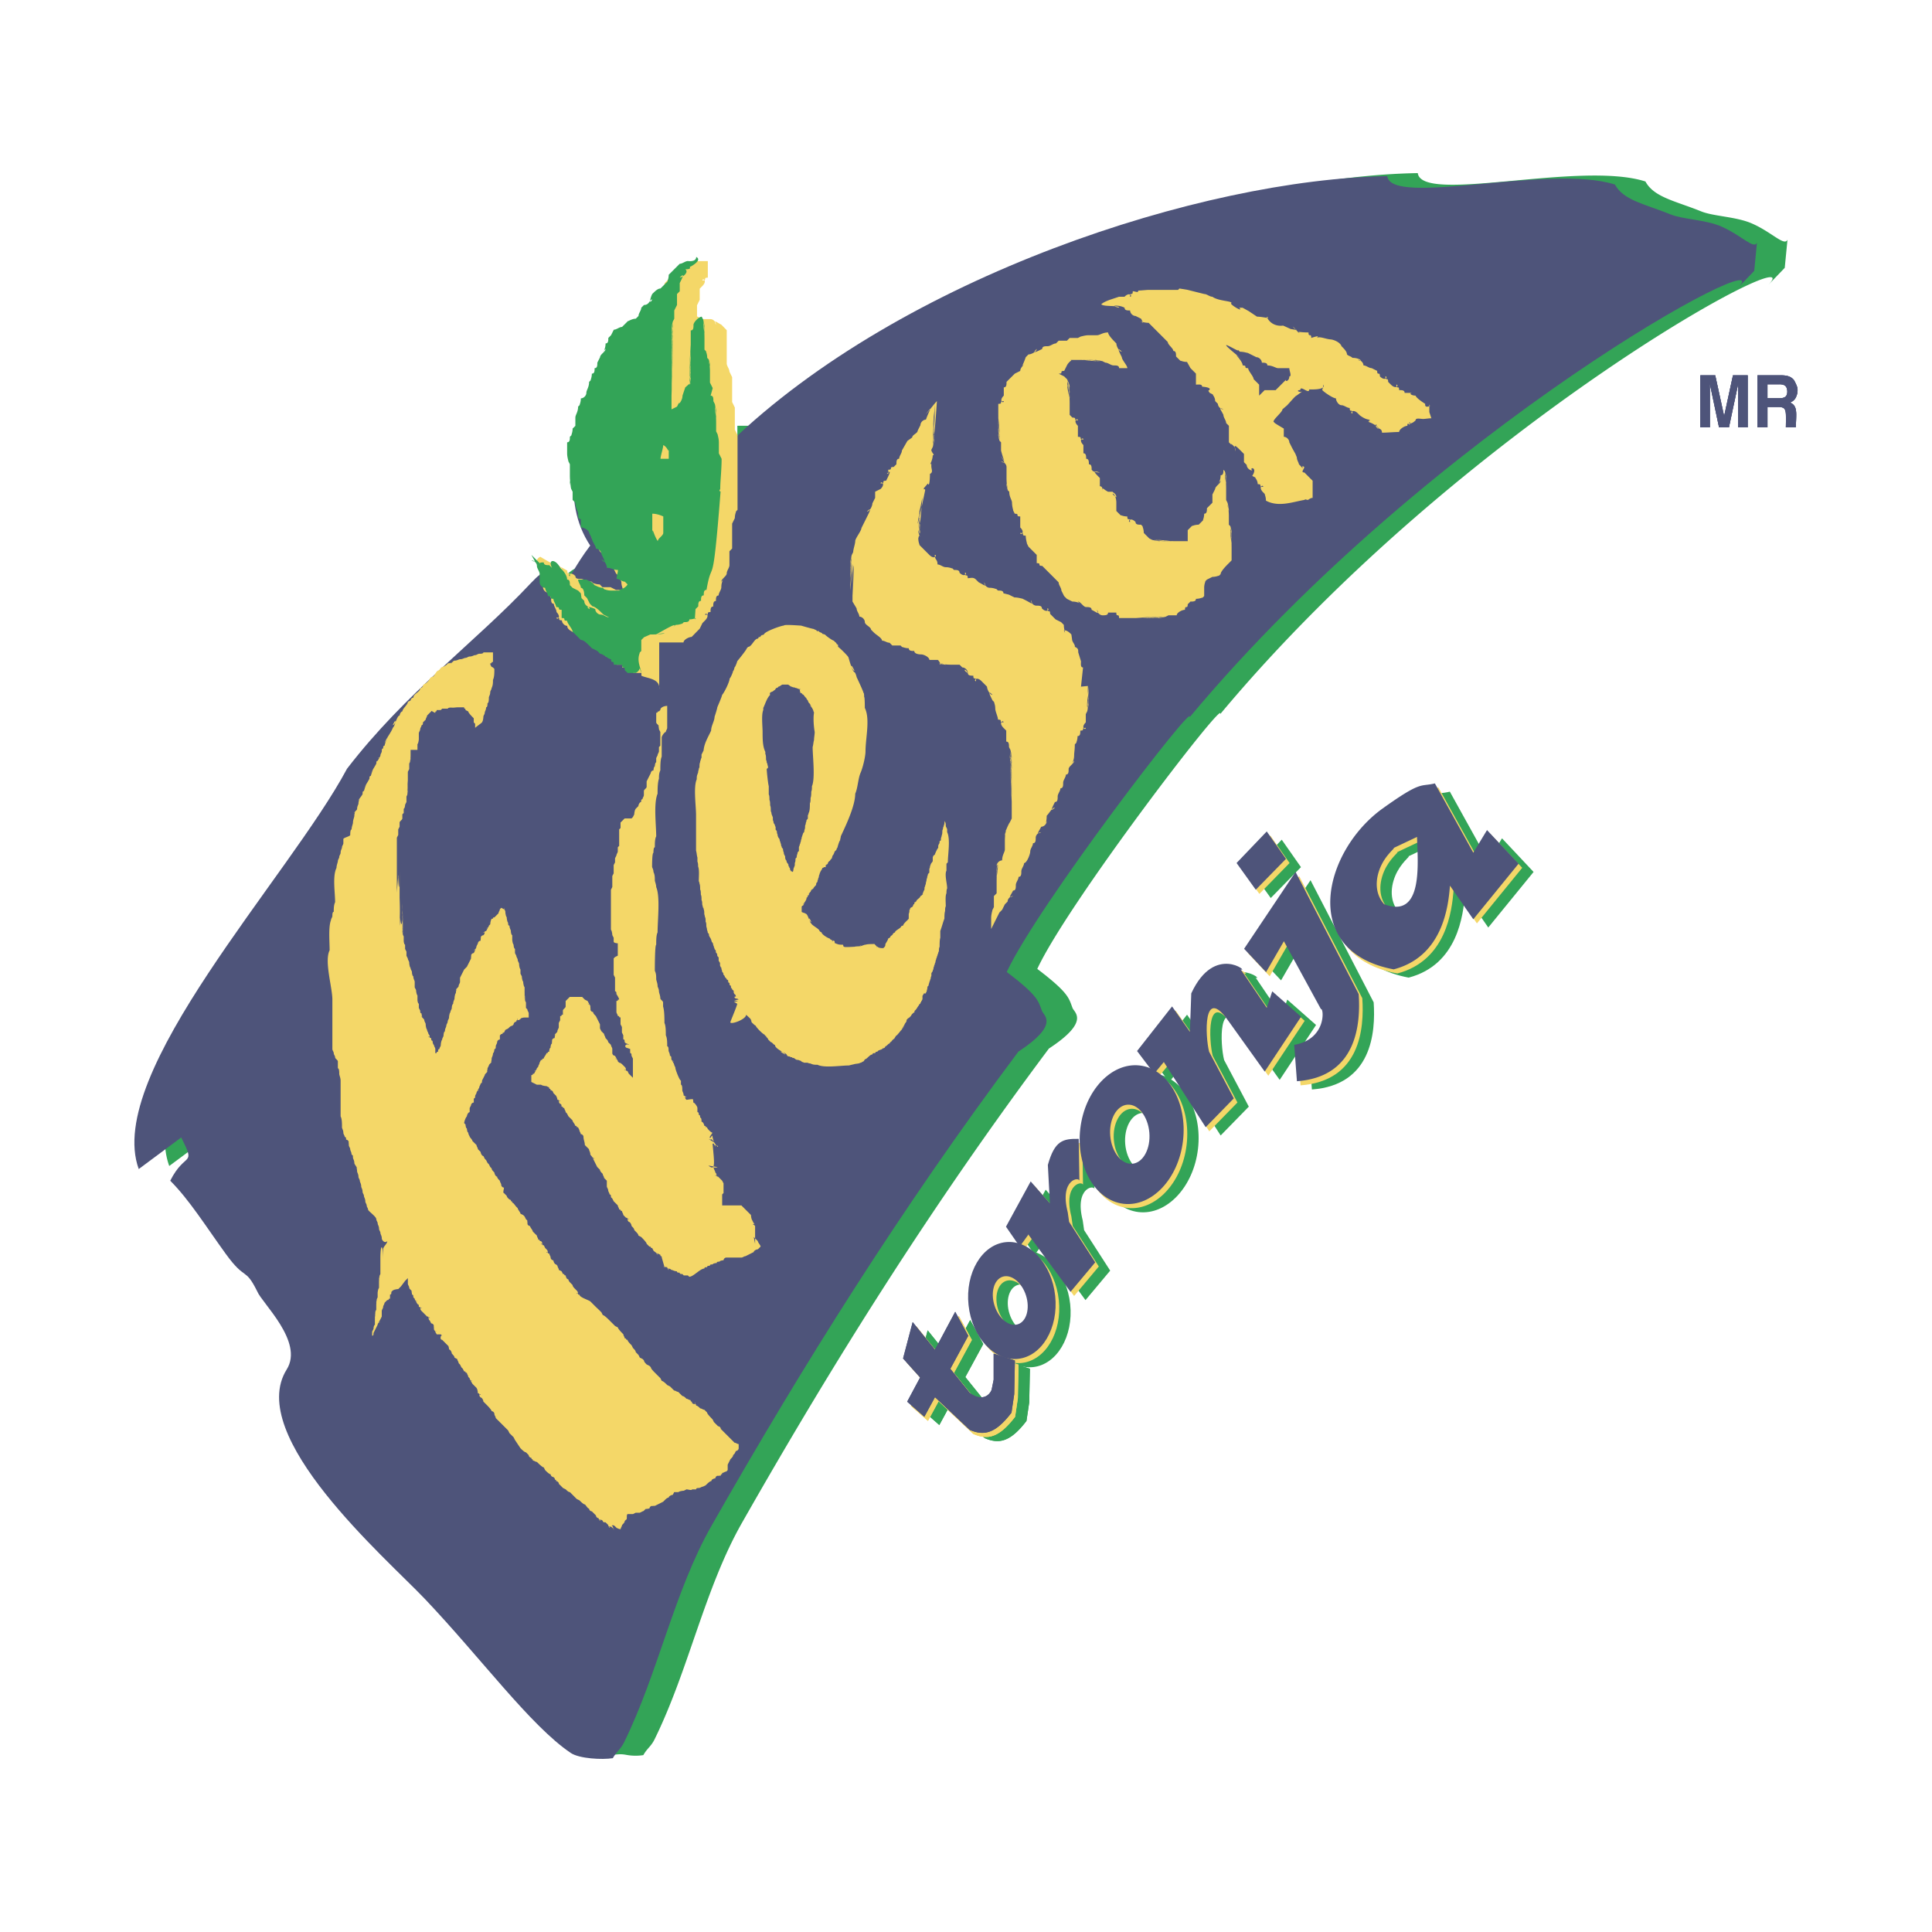 <svg xmlns="http://www.w3.org/2000/svg" width="2500" height="2500" viewBox="0 0 192.756 192.756"><g fill-rule="evenodd" clip-rule="evenodd"><path fill="#fff" d="M0 0h192.756v192.756H0V0z"/><path d="M75.807 43.918c17.224-16.65 47.23-26.35 65.644-26.647.408 3.112 16.213-1.254 22.715.836.854 1.585 2.996 1.942 5.553 2.98 1.246.505 3.494.523 5.059 1.204 2.01.876 3.25 2.314 3.559 1.624l-.273 2.808-1.645 1.713c4.732-4.913-30.443 13.791-54.682 42.816.316-.904-3.48 3.801-7.74 9.557-4.258 5.755-8.979 12.562-10.508 15.859 3.197 2.428 3.143 2.928 3.521 3.906.176.453 1.77 1.334-2.361 4.041-11.733 15.686-21.51 31.295-30.623 47.318-3.727 6.553-5.317 14.691-8.721 21.602-.352.717-.724.875-1.12 1.574a5.087 5.087 0 0 1-1.75-.035c-1.127-.207-1.218.34-2.445-.486-4.026-2.709-9.002-9.529-14.597-15.408-6.375-6.699-14.209-13.781-14.565-19.984-.051-.885.356-2.129.824-2.875 1.733-2.762-2.485-6.619-2.948-7.795-1.232-2.471-1.138-.977-3.133-3.73-1.995-2.752-3.616-5.371-5.541-7.301 1.506-2.988 2.602-1.326 1.096-4.314l-4.24 3.15c-3.488-9.566 15.018-29.145 20.78-39.939 5.889-7.654 12.783-12.58 18.369-18.546 2.645-2.825 2.235.02 2.475 1.419 1.624-2.169 1.795-2.969 3.418-5.138.68-1.781 5.064-5.069 5.064-5.069 0-1.096 2.192-3.289 3.288-3.289 0-2.192 1.096 0 1.096-2.192h2.192V42.48h2.192c.002-1.096 2.194-1.096.047 1.438z" fill="#33a457"/><path d="M101.604 104.92c-11.733 15.684-21.509 31.295-30.623 47.318-3.728 6.553-5.317 14.691-8.721 21.602-.352.715-.724.875-1.12 1.574-1.056.17-3.346.051-4.195-.521-4.026-2.711-9.002-9.531-14.596-15.41-3.851-4.045-17.91-16.213-13.742-22.857 1.733-2.762-2.485-6.621-2.948-7.795-1.232-2.471-1.137-.977-3.133-3.73-1.995-2.754-3.616-5.371-5.541-7.301 1.505-2.988 2.602-1.326 1.096-4.316l-4.239 3.152c-3.488-9.566 15.018-29.146 20.78-39.94 5.889-7.654 12.783-12.58 18.369-18.547 2.645-2.825 2.235.021 2.475 1.42 1.623-2.169 1.794-2.969 3.418-5.138-5.949-9.016 5.65-23.259 10.761-26.601-.059.281-.1.567-.125.858-1.828 3.131-3.661 9.314-2.092 13.753 1.586-4.393 2.559-7.346 3.186-8.923.376.6.835 1.14 1.362 1.607.167 2.025.366 5.072.787 9.098 17.223-16.651 47.231-26.351 65.643-26.648.408 3.112 16.213-1.254 22.715.836.854 1.585 2.996 1.942 5.553 2.979 1.246.505 3.494.523 5.059 1.205 2.01.876 3.25 2.313 3.559 1.623l-.273 2.808-1.643 1.712c4.73-4.912-30.445 13.792-54.684 42.817.316-.904-3.48 3.8-7.738 9.556-4.26 5.756-8.98 12.562-10.51 15.859 3.197 2.426 3.143 2.928 3.521 3.906.176.456 1.769 1.337-2.361 4.044z" fill="#4e547a"/><path d="M109.873 30.361c.137.137.582.154.992.171.412.017.789.034.789.171-1.096-.241 0-.314.547 0 0 .274.275.274.549.274 0 .274.273.548.547.548l.549.274.205.411c-.547-.274 0 0 .549 0l.273.273.273.274.275.274.273.274.273.273.273.274.273.274c0 .273.549.616.549.89.273 0 .273.274.273.548l.275.273.273.274c-.273-.274 0 0 .547 0l.344.616.273.274.273.274v1.096c.275 0 .617-.068.617.206 0 0 1.164.069.615.411l.139.206.547.273c-.547-.273 0 0 0 .548l.273.274c0 .273.275.548.549.548-.549-.274-.273 0 0 .548 0 .274.273.548.273.822l.275.274v1.644l.273.274c-.273-.274.41.069.41.616-.273-.821 0-.547.549 0l.273.274v.822l.273.273c0 .274.273.548.549.548-.346-.354.602-.35 0 .548l.547.274c-.547-.274 0 0 0 .548.549 0 0 .274.549.274 0-.274-.549 0 0 .548l.273.274c-.273-.274 0 0 0 .548 1.271.7 2.781.093 3.836-.068.137-.137.273.068.41-.034.137-.103.275-.172.412-.172v-1.711l-.275-.274-.273-.274-.273-.274c-.549 0 .342-.616-.205-.616 0 .274.205.342-.344-.206 0-.137-.205-.411-.205-.685l-.137-.342-.342-.617-.273-.548c0-.274-.275-.547-.549-.547v-.822s-.822-.479-.891-.548l-.137-.137c0-.274.891-.959.891-1.233l.479-.411.617-.685.205-.206.205-.137.549-.411c-.273.274-.822-.068-.273-.068 0-.548.889.479.889-.069.275 0 1.645.068 1.439-.479l-.137.548c.273.273 1.096.822 1.369.822 0 .274.273.685.549.685.273 0 .547.274.822.274 0 .548.273 0 .273.548-.273 0 0-.548.547 0l.275.273c-.275-.273.342.343.889.343 0 .548-.068-.343-.068.206-.273 0 .412.068.959.616 0 .274-.479-.342-.205-.342 0 .548.549.274.549.822.547 0 1.164-.068 1.711-.068 0-.274.549-.617.822-.617 0-.547.275.206.275-.342-.275 0 0 .342.547-.205 0-.274.479-.137.754-.137.205 0 .547-.068.82-.068l-.205-.617v-.753l.068.137s-.547.274-.479-.206c0 0-.891-.547-.959-.822-.457 0-.73-.274-.273-.273h-.822c0-.274-.273-.274-.549-.274 0-.548-.273 0-.273-.548.273 0 0 .548-.547 0l-.275-.274c0-.548-.273 0-.273-.548.273 0 0 .548-.549 0 0-.548-.273 0-.273-.548l-.547-.274c-.275 0-.549-.274-.822-.274 0-.274-.273-.548-.549-.548.549.274.275-.205-.547-.205-.184-.183-.365-.161-.549-.343 0-.273-.273-.548-.547-.822-.1-.343-.709-.645-1.092-.675-.529-.042-1.088-.338-1.375-.146.273-.243 0-.183-.547 0 0-.274-.068-.274-.139-.274-.066 0-.137 0-.137-.274-.824 0-1.184-.12-1.064-.035.244.172-.07-.11.035-.041.104.069.15.093.15.087.008-.021-.051.085-.291-.189-.615-.702-.309-.257-.18-.17.186.128.342.136-.43.004l-.754-.342s-1.027.205-1.576-.753l-.068-.137c.549.274-.41 0-.959 0l-.82-.548-.617-.342h-.342c.469.47-.652-.138-.822-.411.35-.28-1.203-.206-1.85-.685-.273 0-.549-.274-.822-.274l-.273-.068-.822-.205-.547-.138-.822-.137-.139.137h-2.875c-.275 0-.822.068-1.096.068 0 .274-.275.069-.549.069 0 .547-.273 0-.273.547.273 0 0-.547-.549 0h-.547l-.822.274c.006.001-.68.207-.953.481zm13.285 4.866l.822.686c-1.369-1.097 0 0 0 .547.549 0 0 .274.549.274 0 .274.547.822.547 1.096l.275.274.273.274v1.096l.547-.548h1.096l.275-.274.273-.274.273-.274.275-.274c-.275.274.273.274.273-.274.273 0 0-.548 0-.822h-1.096c-.275 0-.549-.274-1.096-.274 0-.274-.275-.274-.549-.274 0-.273-.273-.548-.547-.548l-.549-.274-.549-.273c.549.273 0 0-.547 0l-.273-.274c.715.712-2.551-1.489-.272.41zM110.557 33.169c0 .274.549.822.822 1.096 0 .274.273.822.547.822-.547-.548-.273 0 0 .548 0 .274.549.822.549 1.096h-.822c0-.274-.273-.274-.547-.274-.275 0-.549-.274-.822-.274l-.549-.274c.549.274 0 0-.547 0 1.096.274.547 0-.549 0 1.645.274 1.096 0-.547 0 2.191.274 1.643 0-.549 0h-1.096c.822 0 .273 0 0 .548l-.273.548c-.549 0 0 .274-.549.274l.549.274.547.548c-.547-.548 0 0 0 .548-.547-1.096 0-.548 0 .548-.547-1.644 0-1.096 0 .548-.547-2.191 0-1.644 0 .548v1.096l.275.274c.547 0 0 .274.547.274 0-.274-.547 0 0 .548v1.096c.549 0 0 .273.549.273 0-.273-.549 0 0 .548v.822c.273 0 .273.274.273.548.273 0 .273.274.273.548.275 0 .275.274.275.548l.273.274c-.273-.274 0 0 .547 0-.82-.274-.547 0 0 .548v.822c.273 0 .273.274.273.548 0-.548 0-.274.549 0h.822c-.822 0 0 0 0 .548-.822-.548 0-.548 0 .548v.822l.273.274.273.273c-.273-.273 0 0 .549 0 0 .549.273 0 .273.549-.273 0 0-.549.549 0 0 .273.273.273.547.273l.275.274c-.275-.274 0 0 0 .547l.547.548.549.274c-.549-.274 0 0 .547 0-1.096-.274-.547 0 .549 0-1.645-.274-1.096 0 .547 0-2.191-.274-1.643 0 .549 0h1.096v-1.096l.273-.274.275-.274c-.275.274 0 0 .547 0l.273-.273.275-.274c-.275.274 0 0 0-.548.273 0 .273-.274.273-.548l.549-.548v-.822l.273-.548c0-.274.547-.548.547-.822-.547.548 0 .274 0-.548.275 0 .275-.274.275-.548l.273.274c-.273-.274 0 0 0 .548-.273-.822 0-.548 0 .548-.273-1.37 0-1.096 0 .548v1.096l.273.548c-.273-.548 0 0 0 .548-.273-1.096 0-.548 0 .547v.822l.273.274c-.273-.274 0 0 0 .547-.273-.822 0-.547 0 .548-.273-1.37 0-1.096 0 .548-.273-1.918 0-1.644 0 .548v1.096l-.273.274c-.273.273-.822.822-.822 1.096l-.273.274c.273-.274 0 0-.547 0l-.549.274-.273.274c.273-.274 0 0 0 .548v.821l-.275.274c.275-.274 0 0-.547 0 0 .273-.273.273-.549.273l-.273.274c0 .548-.273 0-.273.548-.275 0-.822.274-.822.548h-.822l-.547.274c.547-.274 0 0-.549 0 1.096-.274.549 0-.547 0 1.643-.274 1.096 0-.549 0 2.191-.274 1.645 0-.549 0 2.74-.274 2.193 0-.547 0 3.287-.274 2.74 0-.549 0h-1.096c0-.548-.273 0-.273-.548h-.822c0 .274-.273.274-.549.274-.273 0-.547-.274-.547-.548.273.548 0 .274-.547 0 0-.273-.275-.273-.549-.273s-.549-.549-.822-.549c.549.549.273 0-.547 0l-.549-.273-.273-.274-.275-.547c0-.274-.273-.548-.273-.822l-.273-.274-.273-.274-.273-.274-.275-.274-.273-.274-.273-.274c-.549 0 0-.273-.549-.273v-.822l-.273-.274-.549-.548-.273-.548c.273.548 0 0 0-.548-.549 0 0-.274-.549-.274 0 .274.549 0 0-.547v-1.097c-.547 0 0-.273-.547-.273l-.273-.548c.273.548 0 0 0-.548 0-.274-.275-.548-.275-1.096l-.273-.274c.273.274 0 0 0-.548.273.822 0 .548 0-.548v-1.096c0-.274-.273-.548-.547-.548.547.273.273 0 0-.548.547.822.273.548 0-.548v-.822l-.275-.274c.275.274 0 0 0-.548.275.822 0 .548 0-.548.275 1.37 0 1.096 0-.548.275 1.918 0 1.644 0-.548.275 2.466 0 2.191 0-.548v-.822c.549 0 0-.273.549-.273 0 .273-.549 0 0-.548v-.822c.273 0 .273-.274.273-.548l.273-.274.275-.273.273-.274.547-.274c0-.274.275-.548.549-.822-.549.548-.273.274 0-.548l.273-.274c.275 0 .822-.274.822-.548-.547.548 0 .274.549 0 0-.274.273-.274.547-.274.275 0 .549-.274.822-.274l.273-.273h.822l.273-.274h.822l.549-.274c-.549.274 0 0 .547 0h.822c.275-.001.549-.275 1.098-.275zM93.477 40.016c-.274.274-.822 1.028-1.096 1.301.822-1.096.273-.273 0 .548-.274 0-.548.274-.548.548l-.274.548c0 .273-.548.411-.548.685l-.479.342-.548.959c0 .274-.273.548-.273.822-.274 0-.274.274-.274.547l-.274.274c-.548 0 0 .274-.548.274 0 .274.137.411-.137.411.547-.548.206.137-.069.685-.548 0 0 .274-.548.274 0-.274.548 0 0 .548l-.548.274v.616l-.274.548c0 .274-.274.822-.548.822.548-.548.274 0 0 .548l-.273.548-.274.548c0 .274-.616 1.027-.616 1.301s-.205.822-.205 1.096l-.274.548c.274-.548 0 0 0 .548.274-1.096 0-.548 0 .548.274-1.644 0-1.096 0 .548.274-2.191 0-1.644 0 .548.274-2.739 0-2.191 0 .548.274-3.288 0-2.74 0 .547.274-3.835.206-3.287.206.548.274-4.383 0-3.835 0 .548l.411.685c0 .274.274.548.274.822.273 0 .547.274.547.548 0 .273.617.479.617.753l.274.274c.274.273.822.548.822.822.274 0 .479.206.753.206l.274.274h.822l.274.274c-.274-.274 0 0 .547 0 0 .273.274.273.549.273 0 .274.41.343.685.343.274 0 .822.274.822.548h.821c.091 0 .365.479.274.479-.274-.274 0 0 .548 0-.822-.274-.548 0 .548 0h.822l.274.274c.274 0 .548.274.548.548-.274-.548-.548-.274 0 0 0 .273.274.273.548.273 0 .548.273 0 .273.548-.273 0 0-.548.549 0l.273.274.273.274c0 .274.275.822.549.822-.549-.548-.273 0 0 .548l.273.274c-.273-.274 0 0 0 .548 0 .274.273.821.273 1.096.549 0 0 .274.549.274 0-.274-.549 0 0 .548l.273.274v1.096c.275 0 .275.274.275.548l.273.548c-.273-.548 0 0 0 .548-.273-1.096 0-.548 0 .547-.273-1.644 0-1.096 0 .548-.307-2.192-.234-1.645 0 .548-.273-2.74 0-2.192 0 .548-.273-3.288 0-2.74 0 .548-.273-3.835 0-3.288 0 .548-.273-4.383 0-3.835 0 .548-.273-4.931 0-4.383 0 .548-.273-5.479 0-4.931 0 .548v1.096l-.273.547c.273-.547-.412.616-.412 1.165.273-1.096 0-.548 0 .548v.822c0 .274-.273.548-.273 1.096-.273 0-.549.273-.549.547.275-.547 0-.274 0 .548.275-1.095 0-.822 0 .548.275-1.644 0-1.37 0 .548v1.096l-.273.274v1.096l-.273.548c.273-.548 0 0 0 .548v1.096l.273-.548.273-.548.275-.548.273-.274.273-.548.273-.274c0-.274.275-.548.549-.548-.549.273-.273 0 0-.548.273 0 .273-.274.273-.548s.273-.548.273-.822c.275 0 .275-.274.275-.548s.273-.548.273-.822c.273 0 .617-.89.617-1.164s.273-.548.273-.822c.273 0 .273-.274.273-.548 0-.273.273-.547.549-.547-.549.274-.275 0 0-.548.273 0 .547-.274.547-.548-.273.548 0 .274 0-.548.273-.274.549-.822.822-.822-.549.548-.273 0 0-.548.273 0 .273-.273.273-.548 0-.274.275-.548.275-.821.273 0 .273-.274.273-.548s.273-.548.273-.822c.273 0 .273-.274.273-.548s.549-.548.549-.822c-.549.548 0 .274 0-.548 0-.274.068-.548.068-1.096l.273-.274c-.273.274 0 0 0-.548.275 0 .275-.274.275-.548.547 0 0-.274.547-.274 0 .274-.547 0 0-.548v-.822l.273-.548c-.273.548 0 0 0-.548-.273 1.096 0 .548 0-.548-.273 1.644 0 1.096 0-.548-.273 2.192 0 1.644 0-.548-.273 2.74-.068 2.671-.068-.069l-.684.068.205-1.917c-.273 0-.205-.342-.205-.616l-.275-.89c0-.274 0-.411-.342-.549.068-.205-.273-.479-.273-.753l-.068-.479s-.412-.479-.754-.411c.273.548 0 0 0-.548l-.273-.274-.549-.274-.273-.274-.273-.274c0-.548-.275 0-.275-.548.275 0 0 .548-.547 0 0-.274-.273-.274-.549-.274-.273 0-.547-.274-.547-.548.273.548 0 .274-.549 0l-.547-.274c.547.274 0 0-.549 0l-.547-.274-.549-.137c0-.274-.273-.274-.549-.274l-.273-.274c.273.274 0 0-.547 0-.275 0-.549-.273-.549-.547.273.547 0 .274-.547 0l-.275-.274c-.273-.274-.547-.137-.821-.137 0-.548-.274 0-.274-.548.274 0 0 .548-.548 0 0-.274-.274-.274-.548-.274l-.274-.274c.274.274 0 0-.548 0-.274 0-.548-.274-.822-.274 0-.548-.273-.411-.273-.958.273 0 0 .548-.548 0l-.274-.274-.274-.274-.274-.274-.274-.274c.274.274 0 0 0-.548l.068-.273c.274.273-.069 0-.069-.549.274.822.069.549.069-.548.274 1.37 0 1.097 0-.547.274 1.917 0 1.644 0-.548.274 2.466 0 2.192 0-.548.158 3.014-.119 2.74.137-.548-.342 3.562-.068 3.288.205-.548-.753 3.904-.547 3.288.273-.685 0-.274-.136.068-.136-.206l.411-.479c.137.411.205-.411.205-.959.343-.137.137-.479.137-.753v-.274c-.274.274.137-.274.137-.822.274 0-.137-.274-.137-.548l.274-.548c-.274.548 0 0 0-.548-.274 1.096 0 .548 0-.548-.274 1.644 0 1.096 0-.548-.274 2.192 0 1.644 0-.548-.274 2.74 0 2.192 0-.548-.274 3.288 0 2.74 0-.548-.274 3.835.068 3.15.068-.685-.266 4.385-.061 4.042.213-.341zM91.625 100.344c.068 0 .068-.07.068-.139.137 0 0-.068.137-.068 0-.068 0-.137.068-.137 0-.068 0-.137.068-.137 0-.068.069-.137.069-.205v-.273c0-.068.137-.205.137-.273h.205c0-.068 0-.139.068-.139 0-.137.069-.273.069-.342 0-.205.137-.273 0-.137 0-.068.137-.137.137-.205 0-.137.068-.205.068-.273s.069-.137.069-.205.068-.139.068-.207c0-.137.068-.205.068-.273v-.205c0-.068.137-.205.137-.273s.068-.137.068-.205c0-.137.069-.206.069-.275 0-.067.068-.137.068-.205s.068-.137.068-.205c0-.137.068-.206.068-.274 0-.068.069-.137.069-.205s.068-.137.068-.205c0-.069.068-.138.068-.206 0-.069.068-.137.068-.206 0-.137 0-.273.068-.411 0-.273 0-.685.069-.89v-.685c.137-.342.273-.89.411-1.232 0-.205 0-.548.068-.753 0-.137 0-.342.068-.479 0-.342-.068-1.027.068-1.301 0-.137 0-.342.069-.479 0-.479-.274-1.369-.069-1.78v-.685l.137-.137c0-.753.274-2.327-.068-3.012v-.274c0-.068-.137-.273-.137-.342 0-.068 0-.137-.008-.205a.643.643 0 0 0-.06-.206c0-.205-.068.068-.068.137 0 .137-.068.206-.068.274 0 .069-.069.137-.069.206 0 .137-.068.205-.068.274 0 .137 0 .342-.069.479 0 .137-.068.205-.068.274 0 .206-.068.274 0 .137 0 .068-.068.137-.137.137 0 .068 0 .274-.068.274 0 .068-.068.137-.068.206v.205c-.068 0-.342.616-.342.685-.137 0 0 .068-.137.068 0 .068-.068.137-.068.206v.342c0 .068-.205.274-.205.343 0 .068-.068.136-.068.205 0 .137-.069.205-.069.274v.342l-.137.137c0 .137-.068.206-.068.274 0 .137-.069.206-.069.274 0 .137-.068.273-.068.342 0 .137-.068.206-.068.274s-.068.137-.068.205 0 .274-.068.274c0 .068-.068.136-.068.205-.069.137-.138.342 0 .137-.069 0-.138.206-.274.206 0 .206-.411.342-.411.548-.138 0 0 .068-.138.068-.137.137 0 .206 0 .137-.137 0 0 .069-.137.069 0 .068-.068.137-.068.205l-.068.068-.137.069-.069.068c0 .069 0 .137-.068.137 0 .137 0 .274-.069.411v.479c-.069.137-.548.479-.548.685-.069 0-.137.068-.205.068 0 .206-.616.411-.616.616l-.137.068-.068.069c0 .069-.137.205-.205.205l-.068.137-.069.068-.137.068c0 .137-.205.411-.273.548 0 .205-.137.342 0 .137 0 .068-.137.206-.206.274-.137 0-.342 0-.479-.069-.137-.069-.343-.274-.137 0 0-.069-.206-.274-.274-.342-.274 0-.685 0-.89.068-.137 0-.206.068-.274.068-.273.137-.616.137-.137 0-.137.137-.479.068-.685.137-.137 0-1.027.069-1.027 0-.137 0-.068-.205-.137-.205-.205 0-.411 0-.548-.068-.068 0-.137-.068-.205-.068s-.068-.137-.068-.205c-.137-.138-.479-.138-.137 0 0-.138-.343-.138-.343-.274-.137 0-.821-.41-.821-.616l-.137-.068-.069-.068c0-.206-.753-.548-.821-.753-.206-.137-.343-.959 0-.137-.206 0-.343-.822-.548-.822 0-.068-.411-.137-.411-.205v-.479c0-.068.068-.137.137-.137.068-.137.343-.616 0-.137.068 0 .343-.479.343-.548s0-.137.068-.137c.137-.137 0-.206 0-.137.137 0 0-.069.137-.069.068-.137.137-.342 0-.137.068 0 .137-.206.205-.206 0-.068.069-.136.069-.205.137 0 0-.068.137-.068l.069-.069c0-.068.273-.342.273-.342 0-.206.137-.274 0-.137 0-.069.137-.138.137-.206 0-.137.069-.205.069-.273 0-.069.068-.137.068-.206 0-.137.068-.206.068-.274.069-.205.206-.411 0-.137.069-.068.206-.274.274-.411 0-.137.137 0 .137-.137h.206v-.205c.137 0 0-.068.137-.068l.068-.069c0-.069.068-.137.068-.206.137 0 0-.068.137-.068 0-.068.206-.274.206-.274 0-.068.069-.206.069-.274.068 0 .205-.342.205-.411.068 0 .137-.136.206-.205 0-.068 0-.137.068-.137 0-.068.206-.753.274-.753 0-.137.068-.274.068-.411.479-1.027 1.438-3.013 1.438-4.245.274-.617.274-1.507.548-2.123.205-.479.479-1.574.479-2.122 0-1.301.479-3.218-.069-4.313 0-.068 0-1.095-.068-1.095 0-.068 0-.411-.068-.411 0-.137-.685-1.575-.685-1.575 0-.068-.137-.479-.206-.479-.274-.137-.548-1.301 0-.137-.274 0-.536-1.168-.616-1.369-.057-.142-.958-1.027-1.027-1.027v-.206c-.137 0 0-.069-.137-.069 0-.137-.274-.273-.274-.342-.137 0-.89-.548-.89-.616-.069 0-.206-.068-.274-.068 0-.137-.342-.137-.342-.274h-.206c0-.137-.273-.137-.273-.206-.137 0-1.301-.342-1.301-.342-.205 0-1.711-.137-1.711 0-.274 0-1.985.616-1.985.89-.206.068-.343.137-.137 0-.069.068-.206.137-.206.205-.136.137-.205 0-.136 0 0 .137-.069 0-.069.137l-.068.069c-.342 0-.616.821-.958.821l-.069.068-.068.068c0 .137-.958 1.301-.958 1.301 0 .069-.206.616-.274.616 0 .068-.069.342-.137.342 0 .137-.273.753-.342.753 0 .342-.548 1.438-.753 1.643 0 .137-.479 1.232-.479 1.232 0 .137-.274.958-.274.958 0 .411-.342.89-.342 1.37-.274.616-.685 1.232-.753 1.985l-.205.411v.274c0 .068-.069.137-.069.206 0 .068-.068.136-.068.274-.068.137-.068.342-.068.479 0 .068-.068.137-.068.206 0 .068-.068.205-.068.342 0 .069-.069.137-.069.206-.068.137-.068.342-.068.479-.342.753-.068 2.67-.068 3.56v3.56c.068.206.068.479.137.685v.411c.069.137.069.343.069.479.137.342.068 1.027.068 1.438 0 .068.068.137.068.274.068.137.068.41.068.616.068 0 .068.411.068.479.069.137.069.342.069.547.068.137.068.274.068.411 0 .068.068.205.068.342.068 0 .068.068.068.137.069.137.069.342.069.479 0 .069.068.206.068.343.068 0 .068.411.068.479.068 0 .068.342.068.411 0 .069.068.206.068.343 0 .068.068.137.068.273 0 .068.138.137.138.206-.138-.138 0-.069 0 .136.068.137.205.342.273.479-.206-.342-.068-.137 0 .137l.137.137c-.137-.137 0 0 0 .137 0 .068.068.137.068.205 0 .069.068.138.068.206 0 .068.138.137.138.206-.138-.137 0-.068 0 .137 0 .069.136.137.136.206-.136-.137 0-.069 0 .137 0 .068.137.137.137.205v.274c0 .068.137.205.137.273v.206c0 .067.068.137.068.206.068 0 .068.067.068.137 0 .068.069.137.069.273 0 .068.137.137.137.205-.137-.137 0-.068 0 .137.068 0 .137.137.137.205.068.068.205.205.205.275.069 0 .137.068.137.137-.068-.137 0-.068 0 .137.068 0 .137.068.137.137-.069-.137 0-.068 0 .137.068 0 .137.068.137.137-.068-.137 0-.068 0 .137.068 0 .137.137.137.205.068 0 .137.068.137.139-.068-.139 0-.07 0 .137l.069.137c.068 0 .137.137.137.205.137 0-.206.068-.068.068 0-.068-.137 0 0 .137l.274.068.068.068-.479.068c.137 0 .274.068.411.068 0 .035-.462.068-.376.104.085.033.171.068.171.102l.137.068c0 .195-.685 1.764-.685 1.85 0 .273 1.574-.273 1.574-.754.206.205.479.41.548.617-.342-.549-.068-.207 0 .137.068.068.342.342.411.342 0 .137.753.891.89.891 0 .068.068.137.137.137 0 .137.205.205.205.342l.069.068.068.068.068.068.068.068c.137 0 .274.275.411.275 0 .41 1.027.752 1.027.957-1.027-.547 0-.205.137 0 0 .137.068 0 .068.137l.137.068c-.137-.068 0 0 .137 0 0 .07.137.07.206.07 0 .068.068.068.137.068s.274.205.342.205c-.274-.205-.068 0 .137 0 .069 0 .138.068.206.068.068 0 .137.137.206.137s.137.068.205.068h.274c.068 0 .137.068.274.068.068 0 .137.068.205.068.138.068.343.068.548.068.685.342 2.328.068 3.149.068.206-.068.616-.137.822-.205-.616.137-.206.068.137 0 .068 0 .137-.068.205-.068s.137-.068.137-.137c-.068.137 0 .068.137 0l.068-.068c0-.137.068 0 .068-.137.206 0 .479-.48.753-.48 0-.068.068-.137.137-.137-.137.068-.068 0 .137 0 .069-.137.069-.137.206-.137l.206-.205c-.137.137-.068.068.137 0 .068 0 .273-.137.273-.205-.206.205 0 .068.137 0l.069-.137c.137 0 .273-.273.411-.273l.069-.139c.136 0 0-.068.136-.068 0-.068.206-.273.274-.273 0-.068.136-.205.136-.273.138 0 .753-.891.891-1.027-.753 1.027-.137.137 0-.137 0-.068.205-.273.205-.342-.205.273 0 .068 0-.137.068 0 .137-.137.137-.205-.068.205 0 .068.138 0 .068-.07.205-.207.205-.275l.068-.068.068-.068.068-.068c.137 0 0-.068.137-.068 0 .068-.137 0 0-.137 0 0 .206-.205.206-.273-.001-.001.067-.07.135-.206zM76.837 69.329c-.343.343-.479.89-.685 1.301v.206c-.206.479-.068 1.643-.068 2.191 0 .685 0 1.438.273 1.985v.205c.069.138.069.343.069.548 0 .068.068.136.068.274 0 .068.069.137.069.205s.068.206.068.342l-.137.138c0 .205.137 1.506.206 1.711v.821c.068.137.068.342.068.548.068.136.068.342.068.547.068.137.068.342.068.548 0 .068.068.137.068.274 0 .068.137.342.137.41v.206c0 .068.068.137.068.273 0 .068.137.206.137.274s.068.137.068.206v.205c0 .068.137.137.137.206-.137-.137 0-.068 0 .137 0 .068.068.137.068.273 0 .069.069.137.069.205l.137.138c-.137-.138 0 0 0 .137 0 .068.068.137.068.205 0 .069.068.137.068.274 0 .069.069.137.069.206s.137.137.137.205c-.137-.137 0-.068 0 .137 0 .068.068.137.068.274 0 .068.068.137.068.205.069 0 .069.206.069.274s.068.137.068.206c.068 0 .068.068.068.137s.206.274.206.343c-.206-.274 0-.068 0 .137.068 0 .068.068.068.137.068 0 .068.068.068.137 0 .068.137.205.137.274-.137-.206 0-.069.137 0l.068-.137c-.068.137 0 0 0-.137 0-.069.137-.343.137-.411v-.206c.068-.137.068-.273.068-.411 0-.068.137-.137.137-.205-.137.137 0 .068 0-.137 0-.068.068-.137.068-.273 0-.069.137-.138.137-.206v-.342c0-.068.069-.137.069-.206 0-.068.068-.137.068-.205 0-.069.068-.137.068-.274 0-.068.069-.137.069-.274 0-.068.068-.136.068-.205 0-.068.068-.137.068-.205s.137-.137.137-.206c-.137.137 0 .068 0-.137.068-.137.068-.273.068-.411 0-.068.069-.137.069-.274 0-.068.069-.137.069-.273 0-.068.136-.137.136-.206v-.274c0-.068.069-.137.069-.205 0-.069.068-.137.068-.206.068-.205.068-.616.068-.821.068-.137.068-.342.068-.548.069-.137.069-.41.069-.616.068-.137.068-.342.068-.547.343-.753.069-3.012.069-3.903.069-.205.069-.479.137-.684 0-.274.068-.548.068-.822-.087-.479-.166-1.369-.068-1.917 0-.068-.068-.137-.068-.206 0-.068-.274-.547-.343-.547.343.479.068 0 0-.137l-.137-.137c0-.068-.069-.137-.069-.206-.068-.068-.136-.137-.136-.205 0 0-.274-.274-.274-.343l-.137-.068c0-.068-.137-.137-.206-.137 0-.068-.068-.342-.068-.411.205.137 0 .068-.138 0-.068 0-.137-.069-.205-.069s-.137-.068-.274-.068c-.068 0-.137-.068-.206-.068-.068 0-.273-.206-.342-.206h-.547c-.068 0-.274.206-.411.206 0 .068-.137.137-.206.137l-.068.069c0 .137-.068 0-.068.137-.069 0-.137.069-.206.137-.069 0-.137.069-.206.069l-.068.068c.008-.001-.06.067.008.204zM70.951 113.697c-.274 0-.548-.273.273.273l-.137-.547c0-.412-.274.41-.274 0l.274-.412c-.137 0-.548-.41-.548-.547-.273 0 0-.137-.273-.137 0-.139-.137-.412-.274-.412 0-.137 0-.41-.137-.41 0-.137 0-.273-.137-.273 0-.137 0-.275-.137-.275v-.41c0-.137-.274-.547-.411-.547 0-.412-.137-.549 0-.273 0-.139-.548 0-.685 0-.274-.275 0-.412 0-.275-.274 0 0-.137-.274-.137 0-.273-.137-.41-.137-.547s0-.549-.137-.549v-.41c-.137 0-.548-1.096-.548-1.232s-.137-.273-.137-.41c-.137-.273-.274-.41 0-.273-.137 0-.274-.137-.274-.275 0-.137 0-.273-.137-.273 0-.273-.137-.41-.137-.547s0-.412-.137-.412c0-.41 0-.82-.137-1.094 0-.412 0-.959-.137-1.232 0-.412 0-1.232-.137-1.645v-.41c0-.137-.274-.273-.274-.41 0-.275-.137-.549-.137-.686 0-.273-.137-.41-.137-.547 0-.275-.137-.549-.137-.686 0-.273 0-.547-.137-.82 0-.275 0-2.603.137-2.603 0-.411 0-.958.137-1.232 0-1.232.274-3.561-.137-4.519 0-.274-.137-.547-.137-.685 0-.274 0-.547-.137-.822 0-.273-.137-.411-.137-.548 0-.137 0-1.369.137-1.369 0-.137 0-.548.137-.548 0-.411 0-.821.137-1.095 0-1.095-.274-3.286.137-4.245 0-.411 0-1.096.137-1.506 0-.274 0-.548.137-.822 0-.411 0-1.096.137-1.37v-1.917c0-.137.274-.547.411-.547 0-.137.137-.274.137-.411v-2.191c-.274 0-.685.137-.685.411l-.137.137c-.273 0 0 .137-.273.137v.958c0 .137.273.274.273.411-.273-.274 0-.137 0 .274l.137.274v1.369l-.137.137v.411c0 .136-.137.273-.137.41l-.137.274v.41l-.137.137c.137-.137 0 0 0 .274l-.134.138c.137-.137 0 0 0 .274a.295.295 0 0 0-.274.274l-.137.273-.137.274-.137.273v.548c0 .137-.274.274-.274.411v.41c0 .137-.137.274-.137.411-.137 0-.137.137-.137.274-.137 0-.274.274-.274.411l-.274.274-.137.274c.137-.274 0 0 0 .273l-.137.274-.137.137h-.685l-.137.137-.137.137-.137.137v.547l-.137.137v1.644l-.137.136v.411c0 .137-.137.274-.137.411l-.137.273v.411l-.137.273v.821l-.137.274v1.095l-.137.274v3.971l.137.274c-.137-.274 0 0 0 .273l.137.273v.411l.137.137c-.137-.137 0 0 .274 0v1.232l-.274.137-.137.138v1.643l.137.273v1.369c.137 0 .137.137.137.273 0 0 .274.412.274.549-.274 0 0 .137-.274.137v1.096c0 .137.137.273.137.41.274 0 0 .137.274.137v.686l.137.273v.547l.137.275v.41c.137 0 .137.137.137.273l.137.137c.274 0 0 .137.274.137 0-.137-.548 0-.274.273l.411.139v.41c.137 0 .137.137.137.273l.137.273v1.918l-.411-.41-.137-.275c-.274 0 0-.137-.274-.137 0 .137.274 0 0-.273l-.137-.137c-.137-.137-.273-.273-.411-.273l-.137-.137c0-.137-.137-.275-.274-.275.274.139.137 0 0-.273-.137 0-.274-.137-.274-.273v-.41c0-.139-.137-.275-.137-.412l-.273-.273c0-.137-.137-.273-.274-.41 0-.137-.137-.273-.137-.412l-.273-.273-.137-.273v-.41l-.137-.275-.137-.273-.137-.273c-.137-.137-.274-.273-.274-.41-.137 0-.274-.137-.274-.273.137.273 0 .137 0-.275 0-.137-.137-.273-.274-.273.274.137.137 0 0-.273l-.274-.137-.273-.273h-1.232l-.137.137-.137.137-.137.137v.547c0 .137-.274.275-.274.412v.41c-.274 0 0 .137-.274.137v.41l-.137.275v.41c0 .137-.137.273-.137.41s-.274.273-.274.412c.274-.275 0-.139 0 .273-.137 0-.274.137-.274.273.137-.273 0-.137 0 .273l-.137.137c.137-.137 0 0 0 .273l-.137.139c.137-.139 0 0 0 .273-.274 0 0 .137-.274.137 0 .137-.273.41-.273.547-.274 0 0 .139-.274.139l-.137.273c0 .137-.137.273-.137.41l-.137.137c0 .137-.137.273-.274.273.274-.137.137 0 0 .275-.274 0 0 .137-.274.137v.684l.274.137.274.137h.411l.274.139c-.274-.139 0 0 .273 0l.274.137c0 .273.137 0 .137.273.137 0 .273.137.273.273l.137.137.274.273c-.274-.273 0 0 0 .275.274 0 0 .137.274.137 0-.137-.274 0 0 .273.137 0 .137.137.137.273.274 0 0 .137.274.137 0 .137.137.273.137.41l.137.139.137.273.137.137.274.273c0 .137.274.41.274.549.273 0 0 .137.273.137l.137.273c0 .137.137.273.137.41.137 0 .274.137.274.275 0 .273.137.547.137.82l.411.41c0 .139.137.275.137.549.137.137.274.41.411.41-.273-.273-.137 0 0 .273l.137.275.137.273.274.273c0 .137.137.273.274.41 0 .137.137.275.137.412l.274.273v.547c0 .137.137.273.137.412 0 .137.137.273.137.41.137 0 .137.137.137.273l.137.137.137.275.137.135.274.275c0 .137.137.273.137.41.274 0 0 .137.274.137 0 .137.137.273.137.41l.137.139.137.137c.274 0 0 .137.274.137 0-.137-.274 0 0 .273.137 0 .274.273.274.41.137.139.274.273.274.412l.137.137c.137.137.274.273.274.41l.274.137c.137.137.548.549.548.686l.137.137.137.137c.274 0 0 .137.274.137l.137.273c.137.137.411.273.411.412-.274-.275 0-.139.274 0 0 .273.137 0 .137.273l.274.959c-.274-.139 0 0 .274 0 0 .273.137 0 .137.273-.137 0 0-.273.274 0 .137 0 .274.137.548.137 0 .137.137.137.274.137 0 .137.137.137.274.137l.137.137h.411l.137.137c.411 0 1.095-.82 1.506-.82 0-.137.137-.137.273-.137 0-.139.137-.139.274-.139 0-.137.137-.137.274-.137l.137-.137c-.137.137 0 0 .274 0 0-.137.137-.137.274-.137l.137-.137c-.137.137 0 0 .274 0 0-.137.137-.273.273-.273H73.967c.136 0 .273-.137.41-.137l.274-.137.274-.139.274-.137c0-.137.274-.273.411-.273l.274-.273c0-.137-.274-.41-.274-.547l-.137-.139-.274-.273.137.686v-1.781l-.137-.137c-.274 0 .274-.137 0-.137l-.274-.547c.137.273 0 0 0-.275l-.137-.137-.137-.137-.137-.137-.137-.137-.137-.137-.137-.137-.136-.137H72.05v-1.096l.137-.137v-.959l-.137-.273-.137-.137-.137-.137-.137-.137c-.274 0 0-.139-.274-.139 0 .139.274 0 0-.273 0-.137-.137-.273-.137-.41l-.137-.137c.137.137.685 0 .411 0l-.821-.137c.73.594.593-.229.411-2.191h.137c0 .273.137 0 .137.273-.137 0 0-.273.274 0-.005.281-.689-.949-.689-.676z" fill="#f4d768"/><path d="M38.636 123.828c0 .273-.411.547-.411.82v1.096c0-1.643-.274-1.779-.274-.137V127.112l-.137.275c.137-.275 0 0 0 .273.137-.549 0-.273 0 .273v.547l-.137.275c.137-.275 0 0 0 .273v.41l-.137.273c.137-.273 0 0 0 .275.137-.549 0-.275 0 .273v.41l-.137.273c.137-.273 0 0 0 .273.137-.547 0-.273 0 .275.137-.822 0-.549 0 .273v.41l-.137.137c.137-.137 0 0 0 .275l-.137.273v.41c.137 0 .137-.137.137-.273l.137-.273.137-.275.137-.273c0-.137.137-.273.274-.273-.274.137-.137 0 0-.273l.137-.273v-.549c0-.137.137-.273.137-.41s.137-.273.137-.41l.137-.139.137-.137c.274 0 0-.137.274-.137v-.41c.137 0 .137-.137.137-.273l.137-.137.274-.139c-.274.139 0 0 .274 0l.137-.137.137-.137.411-.547.274-.273v.547c0 .137.137.273.137.41s.274.275.274.412c-.274-.275 0-.137 0 .273.137 0 .137.137.137.273l.137.137c0 .137.137.273.274.273-.274-.137-.137 0 0 .275.137 0 .137.137.137.273.274 0 0 .137.274.137 0-.137-.274 0 0 .273l.137.137.137.137.137.137.137.139c.273 0 0 .137.273.137 0-.137-.273 0 0 .273l.137.273c.137 0 .274.137.274.273-.137-.273 0-.137 0 .275 0 .137.137.273.274.273-.274-.137-.137 0 0 .273h.411l.137.137c-.137-.137-.274.41 0 .41l.137.139.137.137.137.137.137.137.137.137c-.137-.137 0 0 0 .273.137 0 .274.273.274.41.137.139.274.275.274.412l.273.137c0 .137.137.273.137.41l.137.137.137.275.137.137.137.273c.274 0 0 .137.274.137 0 .137.137.273.137.41l.137.137c0 .137.137.275.274.275-.274-.139-.137 0 0 .273l.137.137.274.273.137.273c-.137-.273 0 0 0 .275.274 0 0 .137.274.137 0-.137-.274 0 0 .273.137 0 .274.273.274.41l.274.273c.137.137.548.549.548.686.137 0 .274.137.274.273s.137.273.137.41l.137.139.274.273.274.273.548.547.137.275.411.41.137.273.548.822c.137.137.411.41.547.41l.137.137.137.137c0 .137.137.275.274.275 0 .273.137 0 .137.273.137 0 .274.137.411.137.138.137.548.547.685.547l.137.273c.136.139.41.412.547.412 0 .137.137.273.274.273l.137.137c0 .273.137 0 .137.273.137 0 .274.137.274.275l.137.137.137.137.137.137.274.137c.137.137.273.273.411.273l.137.137.547.549.274.137c.137.137.411.41.548.41.137.137.273.41.411.41 0 .139.136.275.273.275l.137.137.137.137.138.137c0 .137.136.273.273.273 0 .273.137 0 .137.273-.137 0 0-.273.274 0 0 .139.137.139.274.139l.137.137.137.137c0 .273.137 0 .137.273-.137 0 0-.273.273 0l.137.137c0 .273-.137-.547-.137-.273-.137 0 0-.273.274 0l.273.273c-.273-.273 0 0 .273 0 0-.137.138-.273.138-.41.136-.137.273-.273.273-.412l.137-.137c.137 0 0-.41.137-.547h.547l.274-.137h.411l.274-.137c.137 0 .273-.275.41-.275-.273.275-.137 0 .274 0 0-.137.137-.273.273-.273-.273.137-.137 0 .274 0l.273-.137.274-.137.274-.137.137-.137c.137-.137.274-.273.411-.273 0-.137.273-.275.411-.275l.137-.273h.411l.274-.137c-.274.137 0 0 .274 0l.274-.137c.137 0 .547.137.547 0h.411c0-.137.137-.137.274-.137s.273-.137.41-.137l.274-.137c.136-.137.41-.412.547-.412l.138-.273c-.138.273 0 0 .273 0 0-.137.137-.273.274-.273-.274.137-.137 0 .274 0 0-.273.137 0 .137-.273.137 0 .274-.137.411-.137l.137-.139v-.547l.137-.273.137-.273c.137-.137.274-.275.274-.412l.137-.137.137-.273c.137 0 .274-.137.274-.273v-.412c-.137 0-.274-.137-.411-.137l-.137-.137-.137-.137-.137-.137-.137-.137-.137-.137-.137-.137-.137-.137-.137-.137-.137-.139-.137-.137c0-.137-.137-.273-.274-.273l-.137-.137-.137-.137-.137-.137-.137-.273c-.138-.139-.548-.549-.548-.686l-.136-.137-.138-.137c-.137 0-.273-.137-.41-.137-.137-.137-.274-.275-.411-.275 0-.273-.137 0-.137-.273.137 0 0 .273-.274 0 0-.273-.137 0-.137-.273-.137 0-.273-.137-.41-.137-.138-.137-.274-.273-.411-.273l-.137-.137-.274-.275c-.137 0-.273-.137-.411-.137l-.137-.137-.274-.273-.274-.137c-.137-.137-.411-.41-.547-.41l-.137-.275-.274-.273-.273-.273c-.137-.137-.411-.41-.411-.547l-.137-.139-.274-.137c-.137-.137-.273-.273-.273-.41l-.137-.137-.274-.137-.137-.273-.273-.275c0-.137-.137-.273-.274-.41l-.137-.273c-.137-.137-.411-.41-.411-.549-.274 0 0-.137-.274-.137 0-.137-.137-.273-.137-.41-.136-.137-.547-.547-.547-.686l-.273-.137-.274-.273-.273-.273c-.137-.137-.548-.549-.685-.549l-.137-.273-.273-.273-.278-.262-.274-.273-.274-.275c-.136-.137-1.095-.41-1.095-.684-.274 0 0-.137-.274-.137 0 .137.274 0 0-.273l-.137-.139c-.137-.137-.273-.273-.273-.41l-.137-.137c-.137-.137-.274-.273-.274-.41l-.273-.137c.273.137 0 0 0-.275-.274 0 0-.137-.274-.137l-.137-.273-.273-.137c0-.137-.137-.273-.137-.41l-.137-.139c-.137 0-.273-.273-.273-.41-.137 0-.274-.137-.274-.273s-.137-.273-.137-.41c-.274 0 0-.137-.274-.137 0 .137.274 0 0-.275l-.136-.137-.137-.273c-.274 0 0-.137-.274-.137 0 .137.274 0 0-.273-.273 0 0-.137-.273-.137 0-.137-.138-.275-.138-.412l-.411-.41c0-.137-.274-.41-.274-.547-.137 0-.273-.139-.273-.275.137.275 0 .137 0-.273l-.137-.137-.137-.273-.137-.137-.273-.137c0-.137-.274-.412-.274-.549l-.137-.137c-.137-.137-.274-.41-.411-.41 0-.273-.137 0-.137-.273-.137 0-.411-.275-.411-.412l-.137-.137-.137-.137c-.137 0 0-.41 0-.547-.137 0-.273-.137-.273-.275 0-.137-.137-.273-.137-.41-.137-.137-.274-.273-.274-.41-.137 0-.273-.275-.273-.412-.137-.137-.274-.273-.274-.41l-.137-.137-.137-.273-.137-.137-.137-.275-.137-.137-.137-.273c-.137 0-.274-.273-.274-.41l-.274-.273c0-.139-.137-.275-.137-.412l-.411-.41c0-.137-.411-.547-.411-.547.411.41 0 0 0-.275l-.137-.137c.137.137 0 0 0-.273l-.137-.137c.137.137 0 0 0-.273l-.137-.137c0-.137.137-.549.274-.686 0-.137.137-.41.274-.41v-.412l.137-.273c0-.137.137-.273.274-.273v-.41c.137 0 .137-.139.137-.273l.137-.275c0-.137.137-.273.274-.273-.274.137-.137 0 0-.273 0-.137.137-.273.137-.412.137 0 .137-.137.137-.273l.137-.273.137-.273c0-.137.274-.273.274-.41-.274.273 0 .137 0-.275l.137-.273c0-.137.274-.273.274-.41-.274.273 0 .137 0-.273 0-.139.137-.275.137-.549l.137-.137c-.137.137 0 0 0-.273.137 0 .137-.137.137-.273s.137-.275.137-.412.137-.273.274-.273v-.41l.137-.137c.273 0 0-.139.273-.139l.137-.273.274-.137c.137-.137.273-.273.411-.273l.137-.137c0-.137.137-.273.274-.273 0-.275.137 0 .137-.275-.137 0 0 .275.274 0l.137-.137c-.137.137 0 0 .274 0h.411v-.41c0-.137-.137-.273-.137-.41l-.137-.137v-.549l-.137-.273c.137.273 0 0 0-.273.137.547 0 .273 0-.273.137.82 0 .547 0-.275v-.41l-.137-.273c.137.273 0 0 0-.273l-.137-.275c.137.275 0 0 0-.273l-.137-.273v-.41l-.137-.275c.137.275 0 0 0-.273 0-.137-.137-.273-.137-.411 0-.137-.137-.273-.137-.411l-.137-.274v-.411l-.137-.137c.137.137 0 0 0-.274l-.137-.274c.137.274 0 0 0-.274v-.411l-.137-.137c.137.137 0 0 0-.273 0-.138-.137-.274-.137-.548-.137 0-.137-.137-.137-.274l-.137-.273c.137.273 0 0 0-.274l-.137-.274c.137.274 0 0 0-.273 0-.137-.137-.274-.137-.411.137.274 0 .137-.273 0l-.137.137c0 .137-.137.274-.137.411l-.137.137-.137.137-.137.137c-.274 0 0 .137-.274.137l-.137.274c.137-.274 0 0 0 .273l-.137.137a.295.295 0 0 1-.274.274c.274-.137.137 0 0 .274-.274 0 0 .137-.274.137 0-.137.274 0 0 .274a.295.295 0 0 0-.274.274c.137-.274 0-.137 0 .273a.295.295 0 0 0-.274.274l-.137.274c0 .137-.137.411-.274.411.274-.274.137 0 0 .273a.295.295 0 0 0-.274.274c.137-.274 0-.137 0 .274l-.137.274-.137.273-.137.273-.274.275-.137.273-.137.273-.137.273v.412c0 .137-.137.273-.137.41s-.274.273-.274.41c.274-.273 0-.137 0 .273l-.136.275c.136-.275 0 0 0 .273 0 .137-.137.273-.137.547l-.137.139c.137-.139 0 0 0 .273 0 .137-.137.273-.137.41l-.137.273c.137-.273 0 0 0 .273 0 .137-.137.275-.137.412s-.137.273-.137.41-.137.273-.137.549l-.137.135c.137-.135 0 0 0 .275 0 .137-.137.273-.137.41l-.137.273c.137-.273 0 0 0 .275 0 .137-.137.273-.137.41-.137 0-.137.137-.137.273-.274 0 0 .137-.274.137v-.41c0-.137-.137-.273-.137-.41l-.137-.139c.137.139 0 0 0-.273-.137 0-.137-.137-.137-.273-.274 0 0-.137-.274-.137 0 .137.274 0 0-.273 0-.139-.137-.273-.137-.412l-.137-.273c.137.273 0 0 0-.273 0-.137-.137-.273-.137-.41 0-.139-.274-.275-.274-.412.274.273 0 .137 0-.273-.137 0-.137-.137-.137-.273l-.137-.273v-.412l-.137-.137c.137.137 0 0 0-.273v-.41l-.137-.275c.137.275 0 0 0-.273l-.137-.273v-.547c0-.139-.137-.275-.137-.549l-.137-.137c.137.137 0 0 0-.273 0-.137-.137-.273-.137-.411l-.137-.274c.137.274 0 0 0-.273 0-.137-.137-.274-.137-.411l-.137-.274v-.411l-.137-.274v-.411l-.137-.137c.137.137 0 0 0-.274v-.423l-.137-.274c.137.274 0 0 0-.273.137.547 0 .273 0-.274.137.821 0 .547 0-.274.137 1.095 0 .821 0-.274.137 1.37 0 1.096 0-.273.137 1.643 0 1.369 0-.274.137 1.917 0 1.643 0-.274.137 2.191 0 1.917 0-.273.137 2.464 0 2.19 0-.274.137 2.739 0 2.465 0-.273.137 3.012 0 2.738 0-.274.108 2.605-.274 3.052-.274-.548.137 3.834 0 3.56 0-.273v-.411-.274-.273-.274-.273-.274-.274-.274-.274c0 2.465-.137 2.328-.137-.273 0 2.774.137-1.093-.137 2.602v-4.108-.274-.274-.273-.547l.137-.274v-.548l.137-.274v-.411c0-.137.274-.274.274-.411v-.41l.137-.137v-.411l.137-.137c-.137.137 0 0 0-.274l.137-.273v-.548l.137-.274c-.137.274 0 0 0-.274-.137.548 0 .274 0-.274-.137.822 0 .548 0-.273-.137 1.096 0 .822 0-.273-.137 1.369 0 1.095 0-.274-.137 1.643 0 1.369 0-.274v-.548l.137-.274v-.547l.137-.274c-.137.274 0 0 0-.274-.137.548 0 .274 0-.274v-.547h.685v-.548l.137-.274c-.137.274 0 0 0-.273v-.548c0-.137.137-.274.137-.411 0-.137.137-.274.137-.411.137 0 .137-.137.137-.274l.274-.273c0-.137.137-.274.137-.411l.137-.137.274-.274c0-.137.274.137.411.137 0-.274.137 0 .137-.274h.411l.137-.137h.548l.137-.137c-.137.137 0 0 .274 0-.411.137-.274 0 .274 0-.685.137-.548 0 .273 0-.958.137-.822 0 .274 0h.411c0 .274.137 0 .137.274l.274.137c0 .137.411.548.411.548 0 .137 0-.137 0 0l.137.137v.41l.137.138v.41c.137-.137.547-.41.685-.548l.137-.273c-.137.273 0 0 0-.274 0-.137.137-.274.137-.411 0-.137.137-.274.137-.548.137 0 .137-.274.137-.411.137 0 .137-.411.137-.548 0-.136.137-.273.137-.547 0-.137.137-.274.137-.411.137-.273.137-.548.137-.821.137-.274.137-.685.137-1.096l-.137-.137-.274-.137c.274.137 0 0 0-.274.274 0 0-.137.274-.137v-.958h-.958c0 .137-.274.137-.411.137-.137 0-.274.137-.411.137-.137 0-.274.137-.548.137-.137 0-.274.137-.411.137-.137 0-.273.138-.547.138-.137 0-.274.136-.547.136-.137 0-.274.274-.411.274.274-.274.137 0-.274 0 0 .137-.548.411-.685.411 0 .274-.137 0-.137.274-.411 0-.411.684-.821.684l-.137.137c0 .137-.411.547-.547.547l-.137.138c0 .137-.137.273-.274.273 0 .411-.685.548-.685.958-.137 0-.273.138-.273.274l-.274.137c0 .274-.548.685-.548.958-.137 0-.274.274-.274.411-.274 0-.411.959-.685.959.411-.959.274 0 0 .273-.137.411-.685 1.096-.822 1.506.685-1.095.137-.411 0 .274-.137 0-.137.137-.137.273-.137 0-.137.138-.137.274 0 .137-.137.274-.137.411a.294.294 0 0 1-.274.274c.274-.137.137 0 0 .274-.137 0-.137.136-.137.274-.137.273-.411.685-.548.958.411-.685.137-.273 0 .274-.137 0-.137.137-.137.273-.137.273-.411.685-.548.958.411-.685.137-.273 0 .274-.137 0-.137.137-.137.274s-.411.547-.411.685c.411-.548 0-.137 0 .274 0 .137-.137.273-.137.548 0 .137-.274.273-.274.411.274-.274 0-.137 0 .274 0 .137-.137.411-.137.685 0 .137-.137.411-.137.685-.137 0-.137.411-.137.548 0 .137-.685.274-.685.41v.411c0 .137-.137.273-.137.411 0 .137-.137.273-.137.547 0 .137-.137.274-.137.411 0 .137-.137.274-.137.411s-.137.411-.137.685c-.411.821-.137 2.465-.137 3.423-.137.274-.137.685-.137.959-.137 0-.137.273-.137.411 0 .137-.137.274-.137.411-.274.685-.137 2.191-.137 3.013-.548 1.095.274 3.697.274 4.929v4.93c0 .137.137.273.137.41s.137.273.137.41c0 .139.274.275.274.412v.684c.137 0 .137.412.137.549s.137.41.137.684v3.561c.137.273.137.686.137 1.096 0 .137.137.273.137.547 0 .137.137.275.137.412.137 0 .137.137.137.273.137 0 .273.137.273.273-.137-.273 0-.137 0 .273 0 .137.137.273.137.412 0 .137.137.273.137.547.137 0 .137.137.137.273s.137.273.137.549c0 .137.274.41.274.547-.274-.41 0-.137 0 .273 0 .137.137.273.137.549 0 .137.137.273.137.41s.137.273.137.549c0 .137.137.273.137.547 0 .137.137.273.137.41s.137.273.137.549c0 .137.137.273.137.41s.137.273.137.41.822.686.822.959c0 .137.137.273.137.41s.137.275.137.549c0 .137.137.273.137.41s.137.273.137.549c-.005.129.269.54.543.266zM56.602 62.443c-.269 0-.539-.276-.539-.551-.539 0 0-.276-.539-.276 0 .276.539 0 0-.551 0-.276-.27-.552-.27-.827-.27 0-.27-.276-.27-.552l-.269-.552c-.27 0-.539-.275-.539-.551v-1.655c-.27 0-.539-.276-.539-.551 0-.276-.27-.552.27-.828 0 0 1.347.828 1.616.828s.539.275.539.551c-.269-.551 0-.276.539 0 0 .551.27 0 .27.551-.27 0 0-.551.539 0 0 .276.27.276.539.276.27 0 .539.276 1.078.276l.27.275c-.27-.275 0 0 .539 0l.27.276h.808l.539.275h.808l-.269-.275c.269.275 0 0 0-.552l-.27-.552-.27-.275-.27-.552c-.27 0-.538-.552-.538-.827l-.809-.827-.269-.551c.269.551 0 0 0-.552-.539 0 0-.276-.539-.276 0 .276.539 0 0-.551-.27 0-.27-.276-.27-.552-.269 0-.269-.275-.269-.551 0-.275-.539-.551-.539-.827.539.552 0 .276 0-.552 0-.275-.269-.551-.269-.827l-.27-.275c.27.275 0 0 0-.552l-.269-.551v-3.861l.269-.551v-.828l.27-.275c-.27.275 0 0 0-.552 0-.276.539-.551.539-.827-.539.551 0 .276 0-.551l.27-.552.539-.275c-.539.275 0 0 0-.552 0-.275.27-.551.27-.827s.27-.551.539-.551c-.539.275-.269 0 0-.551 0-.276.27-.552.539-.552-.539.275-.269 0 0-.552.27 0 .27-.275.27-.551l.269-.552.539-.275c0-.276.27-.552.27-.828l.27-.275.269-.276c.539 0 0-.276.539-.276l.27-.551c0-.275.27-.551.27-.827.539 0 0-.276.539-.276 0-.275.539-.827.539-1.103l.27-.276c.269-.275.539-.551.539-.827l.27-.275.539-.275c0-.276.27-.552.27-.828l.269-.276.27-.276c.269 0 .539-.275.808-.275l.27-.276.269-.275c0-.552.27 0 .27-.552l.539-.275h1.616v1.654c-.539 0 0 .276-.539.276 0-.276.539 0 0 .552l-.269.275v1.104l-.27.551v1.104l.539.275h.809c.269 0 .539.276.539.552-.27-.552 0-.276.539 0l.27.276.269.275v3.309c0 .275.27.551.27.827l.269.552v2.481l.27.551v2.206l.269.551v7.445l-.269.275c.269-.275 0 0 0 .552l-.27.551v2.481l-.269.276v1.379c0 .275-.27.551-.27.827 0 .275-.539.551-.539.827.539-.552 0-.276 0 .552 0 .275-.27.551-.27.827-.269 0-.269.275-.269.551-.27 0-.27.276-.27.552-.269 0-.269.275-.269.552-.539 0 0 .275-.539.275 0-.275.539 0 0 .552l-.27.275-.269.552-.27.276-.269.275-.27.276c-.27 0-.808.276-.808.552H65.77v4.688c.14-1.096-1.229-1.096-1.777-1.37v-.274h-.822v-.274h-.547v-.274h-.548v-.274h-.548l-.274-.274v-.274l-.273-.274h-.548c0-.548-.274 0-.274-.548-.274 0-.548-.274-.821-.274 0-.548-.274 0-.274-.548l-.822-.273v-.275c-.274-.274-1.644-.548-1.644-1.096l.004-.041z" fill="#f4d768"/><path d="M69.462 25.635c.413.205.14.57-.547.959-.274 0 .273.273-.548.274.411.274-.274.822-.548.822.548-.548.274 0 0 .548v.822l-.274.274v1.096l-.274.548v.821l-.274.548c.274-.548 0 0 0 .548.274-1.096 0-.548 0 .548.274-1.644 0-1.096 0 .548.274-2.192 0-1.644 0 .548.274-2.74 0-2.192 0 .548.274-3.288 0-2.74 0 .548.274-3.836 0-3.288 0 .548.274-4.384 0-3.836 0 .548.274-4.932 0-4.384 0 .548.274-5.479 0-4.932 0 .548.274-6.027 0-5.479 0 .548.274-6.575 0-6.027 0 .548.274-7.124 0-6.576 0 .548.274-7.671 0-7.124 0 .548v.822l.548-.274.274-.548c-.274.548.274 0 .274-.548l.274-.822.548-.479c-.274.548 0 0 0-.548-.274 1.096 0 .548 0-.548-.274 1.644 0 1.096 0-.548-.274 2.192 0 1.644 0-.548-.274 2.74 0 2.192 0-.548-.274 3.288 0 2.74 0-.548-.274 3.836 0 3.288 0-.548-.274 4.384 0 3.836 0-.548v-.822c.274 0 .274-.273.274-.548 0-.273.548-.821.822-.821l.274.548c-.274-.548 0 0 0 .548-.274-1.096 0-.548 0 .548-.274-1.644 0-1.096 0 .548v1.096l.274.274c-.274-.274 0 0 0 .548l.274.274c-.274-.274 0 0 0 .548-.274-.822 0-.548 0 .548v1.096l.274.548-.207.752c.274 0 .274.274.274.548l.274.548c-.274-.548 0 0 0 .548-.274-1.096 0-.548 0 .548-.274-1.644 0-1.096 0 .548v.822l.273.548c-.273-.548 0 0 0 .547v1.096l.274.548c0 .514-.03 1.035-.062 1.525-.016.245-.033.482-.046.706a13.74 13.74 0 0 0-.027.631l-.002.151-.012.023-.031.062-.044.087c-.016.032.124.063.121.101-.83 10.568-.8 6.312-1.404 9.795-.274 0-.274.274-.274.547-.274 0-.274.274-.274.548-.274 0-.274.274-.274.548l-.274.274-.069 1.026c.274-.274 0 0-.548 0 0 .274-.274.274-.548.274l-.273.274c.273-.274 0 0-.548 0l-.274.274c.825-.825-1.604.685-1.712.685 1.37-.274 1.096 0-.548 0l-.617.274-.273.274v1.096l-.274.274c.274-.274 0 0 0 .547 0 .548.274 1.096.274 1.37-.274-.822 0-.274-.548 0h-.822l-.274-.274c0-.548-.274 0-.274-.548h-.822c0-.548-.273 0-.273-.548-.274 0-.822-.547-1.096-.547l-.274-.274-.548-.274-.274-.274c-.274-.274-.548-.548-.822-.548l-.274-.274-.274-.274-.274-.274c0-.273-.548-.821-.548-1.096-.548 0 0-.274-.548-.274v-.819c-.548 0 0-.274-.548-.274 0-.274-.274-.548-.274-.822-.548 0 0-.274-.548-.274 0-.273-.274-.548-.274-.822-.274 0-.548-.274-.548-.548v-.822c0-.274-.274-.548-.274-.822 0-.274-.274-.547-.548-.547.548.273.274 0 0-.548 0-.548 0-.548 0 0l.274.274.274.274.274.273.274.274c-.274-.274-.411-.342.137-.342 0 .274.274.274.548.274l.273.273c-.456-.913.366-.913.822 0l.274.274c-.274-.274.411.343.411.891.274 0 .274.274.274.548l.273.274.548.274.274.274.068.479.274.274c0 .548.548.548.548.822-.548-.274 0-.274.548 0 0 .273.274.547.548.547s.548.274.822.274l-.548-.274c-.274-.274-.822-.822-1.096-.822l-.273-.274-.274-.548-.274-.274c0-.274-.068-.753-.342-.753 0-.274-.274-.548-.274-.822h.822l.548.274.548.548c-.548-.548 0 0 .548 0l.274.274c-.274-.274 0 0 .548 0h1.096c-.822 0 .274-.068.548-.616l-.274-.274c-.274 0-.548-.274-.822-.274 0-.274.137-.617.137-.891-.548 0-.548-.206-1.096-.206 0-.274-.274-.822-.548-.822.548.548.274 0 0-.548 0-.274-.274-.548-.548-.548 0-.274-.411-.753-.411-1.027l-.274-.548c0-.274-.548-.547-.822-.547v-.822c-.274 0-.274-.274-.274-.548s-.274-.548-.274-1.096l-.274-.274v-.82l-.274-.548c.274.548 0 0 0-.547.274 1.096 0 .547 0-.548v-1.096l-.274-.548c.274.548 0 0 0-.548v-1.096c.274 0 .274-.274.274-.547l.274-.274c-.274.274 0 0 0-.548l.274-.274v-.821c0-.274.274-.548.274-1.096l.274-.274c-.274.274 0 0 0-.548.274 0 .548-.274.548-.548s.274-.548.274-1.096l.274-.274c-.274.274 0 0 0-.548.274 0 .274-.274.274-.548.273 0 .273-.274.273-.548l.274-.548c0-.274.548-.548.548-.822-.548.548 0 .274 0-.548.274 0 .274-.274.274-.548l.274-.274.273-.548c.274 0 .548-.274.822-.274l.274-.274.548-.548c-.548.548 0 0 .548 0l.274-.274c0-.274.274-.547.274-.822l.273-.274c.548 0 .548-.548.822-.548-.274.548-.274 0 0-.547.274-.274.548-.548.822-.548l.274-.274.274-.274.274-.274c-.274.274 0 0 0-.548l.274-.274.274-.274.274-.274.274-.274c.274 0 .548-.273.822-.273.003-.003.825.134.825-.414zm-4.383 25.616v2.74c0-1.918 0-.822.548 0 0-.274.548-.548.548-.822v-1.644c-.001 0-.549-.274-1.096-.274zm1.095-6.849c0 .274-.274 1.096-.274 1.37h.822v-1.37c.001 1.096.001.274-.548 0zM92.552 132.729l5.683 7.051c.73.594 1.734.707 2.191-.273l.205-1.027v-2.602l2.123.686-.068 3.354-.275 1.85c-1.619 2.121-2.762 2.326-4.176 1.711l-3.56-3.355-.958 1.918-1.438-1.574 1.095-2.123-1.78-1.984.958-3.632z" fill="#33a457"/><path fill="#33a457" d="M96.796 131.701l-4.792 8.969 1.712 1.506 4.382-8.078-1.302-2.397zM101.834 124.754c2.381-.252 4.6 2.158 4.939 5.363.338 3.207-1.326 6.027-3.709 6.279-2.381.252-4.6-2.158-4.939-5.363-.338-3.207 1.326-6.027 3.709-6.279zm-.301 3.447c.865-.275 1.912.566 2.328 1.875.416 1.307.049 2.598-.816 2.873-.867.275-1.912-.566-2.328-1.873-.416-1.308-.049-2.599.816-2.875zM115.209 107.127c2.822.332 4.762 3.701 4.314 7.502-.445 3.799-3.111 6.629-5.934 6.299-2.822-.332-4.76-3.701-4.314-7.502s3.112-6.629 5.934-6.299zm-1.248 3.912c1.074-.092 2.064 1.156 2.203 2.779.141 1.621-.623 3.02-1.697 3.113-1.074.092-2.062-1.156-2.203-2.779-.139-1.621.623-3.021 1.697-3.113z"/><path d="M104.123 124.033v-.068l-.891 1.232-1.369-1.986 2.465-4.518 1.916 2.189-.205-3.832c.686-2.443 1.506-2.625 3.082-2.604l.068 4.246c.113-.525-2.031-.297-1.164 3.08l.137.959 2.602 4.039-2.465 2.943-4.176-5.68zM114.939 105.686l1.711 2.258.959-1.164 4.176 6.506 2.809-2.877-2.465-4.654c-.389-1.506-.639-6.709 1.916-3.082l3.629 5.066 3.629-5.477-2.875-2.533-.549 1.643-2.602-3.834c.959.389-2.602-2.647-4.93 2.396l-.137 3.834-1.779-2.533-3.492 4.451z" fill="#33a457"/><path d="M125.619 95.484l2.191 2.329 1.779-3.082 3.697 6.777c.275-.182.617 2.99-2.67 3.561l.273 3.629c5.957-.434 6.369-5.66 6.162-8.695l-6.299-12.186-5.133 7.667zM124.867 86.926l1.916 2.67 3.014-3.081-1.918-2.738-3.012 3.149zM144.652 78.984l3.834 6.915 1.369-2.26 3.15 3.355-4.52 5.545-2.328-3.354c-.158 2.1-.729 7.075-5.613 8.352-9.477-1.78-7.004-11.823-1.096-16.056 3.931-2.815 3.724-2.131 5.204-2.497zm-1.779 5.34l-2.465 1.164c.535-.24-.365.308-.984 1.438-.619 1.129-.955 2.841.162 4.107 3.943 1.529 3.35-4.14 3.287-6.709zM96.796 131.701l-2.022 3.785-2.222-2.758-.958 3.629 1.702 1.896-1.291 2.416 1.712 1.506 1.061-1.957 3.457 3.258c1.414.615 2.557.41 4.176-1.711l.275-1.85.068-3.354-2.123-.686v2.602l-.205 1.027c-.457.98-1.461.867-2.191.273l-1.924-2.387 1.788-3.295-1.303-2.394z" fill="#33a457"/><path d="M91.418 132.316l5.684 7.051c.729.594 1.732.707 2.189-.273l.205-1.027v-2.602l2.123.686-.068 3.354-.273 1.85c-1.621 2.121-2.762 2.328-4.176 1.711l-3.561-3.354-.959 1.916-1.438-1.574 1.096-2.123-1.78-1.984.958-3.631z" fill="#f4d768"/><path fill="#f4d768" d="M95.663 131.289l-4.792 8.969 1.711 1.506 4.381-8.078-1.3-2.397zM100.699 124.342c2.381-.252 4.6 2.158 4.939 5.363.34 3.207-1.326 6.027-3.707 6.279s-4.6-2.158-4.939-5.363c-.339-3.207 1.326-6.027 3.707-6.279zm-.301 3.447c.867-.275 1.912.566 2.328 1.875.416 1.307.049 2.598-.816 2.873s-1.91-.566-2.326-1.873c-.416-1.309-.051-2.6.814-2.875zM114.076 106.715c2.822.332 4.76 3.701 4.314 7.502-.447 3.799-3.111 6.629-5.934 6.297-2.822-.33-4.762-3.699-4.314-7.5.446-3.801 3.112-6.629 5.934-6.299zm-1.25 3.912c1.074-.092 2.064 1.156 2.205 2.779.139 1.621-.623 3.021-1.697 3.113s-2.064-1.156-2.205-2.777c-.139-1.623.623-3.023 1.697-3.115z"/><path d="M102.988 123.621v-.068l-.891 1.232-1.369-1.986 2.465-4.518 1.918 2.191-.205-3.836c.684-2.441 1.506-2.623 3.08-2.602l.068 4.246c.113-.525-2.031-.297-1.164 3.08l.137.959 2.602 4.039-2.465 2.943-4.176-5.68zM113.807 105.273l1.711 2.258.959-1.162 4.176 6.504 2.807-2.877-2.465-4.654c-.389-1.506-.639-6.709 1.918-3.082l3.627 5.066 3.629-5.477-2.875-2.533-.547 1.643-2.602-3.834c.957.389-2.602-2.647-4.93 2.396l-.137 3.834-1.781-2.533-3.49 4.451z" fill="#f4d768"/><path d="M124.486 95.072l2.189 2.329 1.781-3.082 3.697 6.777c.273-.182.615 2.99-2.67 3.561l.273 3.629c5.957-.434 6.367-5.66 6.162-8.695l-6.299-12.186-5.133 7.667zM123.732 86.514l1.918 2.67 3.012-3.081-1.916-2.738-3.014 3.149zM143.52 78.572l3.834 6.915 1.369-2.26 3.148 3.355-4.518 5.546-2.328-3.355c-.16 2.1-.73 7.075-5.615 8.352-9.477-1.78-7.002-11.823-1.096-16.055 3.93-2.817 3.723-2.132 5.206-2.498zm-1.782 5.34l-2.465 1.164c.537-.24-.365.308-.982 1.438-.619 1.13-.957 2.841.162 4.108 3.942 1.528 3.35-4.141 3.285-6.71zM95.663 131.289l-2.022 3.785-2.222-2.758-.958 3.629 1.702 1.896-1.291 2.416 1.711 1.506 1.062-1.957 3.458 3.258c1.414.617 2.555.41 4.176-1.711l.273-1.85.068-3.354-2.123-.686v2.602l-.205 1.027c-.457.98-1.461.867-2.189.273l-1.925-2.387 1.787-3.295-1.302-2.394z" fill="#f4d768"/><path d="M91.057 131.904l5.683 7.051c.731.594 1.735.707 2.19-.273l.207-1.027v-2.602l2.121.686-.068 3.354-.273 1.85c-1.621 2.121-2.762 2.328-4.176 1.711l-3.561-3.355-.958 1.918-1.438-1.574 1.095-2.123-1.78-1.984.958-3.632z" fill="#4e547a"/><path fill="#4e547a" d="M95.302 130.877l-4.793 8.969 1.712 1.506 4.382-8.079-1.301-2.396zM100.338 123.93c2.383-.252 4.6 2.158 4.939 5.363.34 3.207-1.326 6.027-3.707 6.279s-4.6-2.158-4.939-5.363c-.339-3.207 1.326-6.027 3.707-6.279zm-.299 3.447c.865-.275 1.91.566 2.326 1.875.416 1.307.051 2.598-.816 2.873-.865.275-1.91-.566-2.326-1.873-.416-1.309-.051-2.6.816-2.875zM113.715 106.303c2.822.332 4.76 3.701 4.314 7.502-.445 3.799-3.111 6.629-5.934 6.297-2.822-.33-4.762-3.699-4.314-7.5.446-3.801 3.112-6.629 5.934-6.299zm-1.248 3.912c1.072-.092 2.064 1.156 2.203 2.779.139 1.621-.623 3.02-1.697 3.113-1.074.092-2.064-1.156-2.203-2.779-.141-1.621.621-3.019 1.697-3.113z"/><path d="M102.627 123.209v-.068l-.889 1.232-1.371-1.986 2.465-4.518 1.918 2.191-.205-3.834c.684-2.443 1.506-2.625 3.08-2.602l.068 4.244c.115-.525-2.031-.297-1.164 3.08l.137.959 2.604 4.039-2.465 2.943-4.178-5.68zM113.445 104.861l1.711 2.258.959-1.162 4.176 6.504 2.807-2.877-2.465-4.654c-.387-1.506-.639-6.709 1.918-3.082l3.629 5.066 3.629-5.477-2.877-2.533-.547 1.643-2.602-3.834c.959.389-2.602-2.647-4.93 2.396l-.137 3.834-1.779-2.533-3.492 4.451z" fill="#4e547a"/><path d="M124.125 94.66l2.191 2.329 1.779-3.082 3.697 6.777c.273-.182.617 2.99-2.67 3.561l.273 3.629c5.957-.434 6.367-5.66 6.162-8.695l-6.299-12.186-5.133 7.667zM123.373 86.102l1.916 2.669 3.012-3.08-1.916-2.738-3.012 3.149zM143.158 78.16l3.834 6.915 1.369-2.259 3.148 3.354-4.518 5.546-2.328-3.355c-.16 2.1-.73 7.075-5.613 8.352-9.477-1.78-7.004-11.823-1.098-16.055 3.931-2.817 3.724-2.132 5.206-2.498zm-1.781 5.34l-2.463 1.164c.535-.24-.365.308-.984 1.438-.619 1.129-.957 2.841.162 4.107 3.943 1.529 3.349-4.14 3.285-6.709zM95.302 130.877l-2.022 3.785-2.223-2.758-.958 3.629 1.702 1.896-1.291 2.416 1.712 1.506 1.062-1.957 3.457 3.258c1.415.617 2.555.41 4.176-1.711l.273-1.85.068-3.354-2.121-.686v2.602l-.207 1.027c-.455.98-1.459.867-2.19.273l-1.924-2.387 1.787-3.295-1.301-2.394zM178.529 37.579c.184.078.342.196.469.367.316.591.346.775.346.973 0 .249-.059.499-.176.735s-.311.407-.58.5c.227.105.385.236.479.42.094.17.143.433.143.801 0 .591-.055 1.169-.037 1.248l-.998.014.012-.723-.006-.486c-.004-.328-.062-.551-.172-.67-.109-.105-.312-.157-.613-.157h-1.055v2.036h-.998v-5.189h2.398c.339-.001.605.052.788.131zm-2.189.761v1.392h1.156c.23 0 .402-.026.518-.079.203-.092.305-.289.305-.578 0-.315-.098-.525-.295-.644a1.18 1.18 0 0 0-.496-.092h-1.188v.001zm-3.44-.893h1.469v5.189h-.951v-3.508l.006-.854-.926 4.361h-.99l-.92-4.361.008.854v3.508h-.951v-5.189h1.484l.889 4.073.882-4.073z" fill="#4e547a"/><path d="M178.529 37.579c.184.078.342.196.469.367.316.591.346.775.346.973 0 .249-.059.499-.176.735s-.311.407-.58.5c.227.105.385.236.479.42.094.17.143.433.143.801 0 .591-.055 1.169-.037 1.248l-.998.014.012-.723-.006-.486c-.004-.328-.062-.551-.172-.67-.109-.105-.312-.157-.613-.157h-1.055v2.036h-.998v-5.189h2.398c.339-.001.605.052.788.131zm-2.189.761v1.392h1.156c.23 0 .402-.026.518-.079.203-.092.305-.289.305-.578 0-.315-.098-.525-.295-.644a1.18 1.18 0 0 0-.496-.092h-1.188v.001zm-3.44-.893h1.469v5.189h-.951v-3.508l.006-.854-.926 4.361h-.99l-.92-4.361.008.854v3.508h-.951v-5.189h1.484l.889 4.073.882-4.073z" fill="#4e547a"/><path d="M178.529 37.579c.184.078.342.196.469.367.316.591.346.775.346.973 0 .249-.059.499-.176.735s-.311.407-.58.5c.227.105.385.236.479.42.094.17.143.433.143.801 0 .591-.055 1.169-.037 1.248l-.998.014.012-.723-.006-.486c-.004-.328-.062-.551-.172-.67-.109-.105-.312-.157-.613-.157h-1.055v2.036h-.998v-5.189h2.398c.339-.001.605.052.788.131zm-2.189.761v1.392h1.156c.23 0 .402-.026.518-.079.203-.092.305-.289.305-.578 0-.315-.098-.525-.295-.644a1.18 1.18 0 0 0-.496-.092h-1.188v.001zm-3.44-.893h1.469v5.189h-.951v-3.508l.006-.854-.926 4.361h-.99l-.92-4.361.008.854v3.508h-.951v-5.189h1.484l.889 4.073.882-4.073z" fill="#4e547a"/></g></svg>